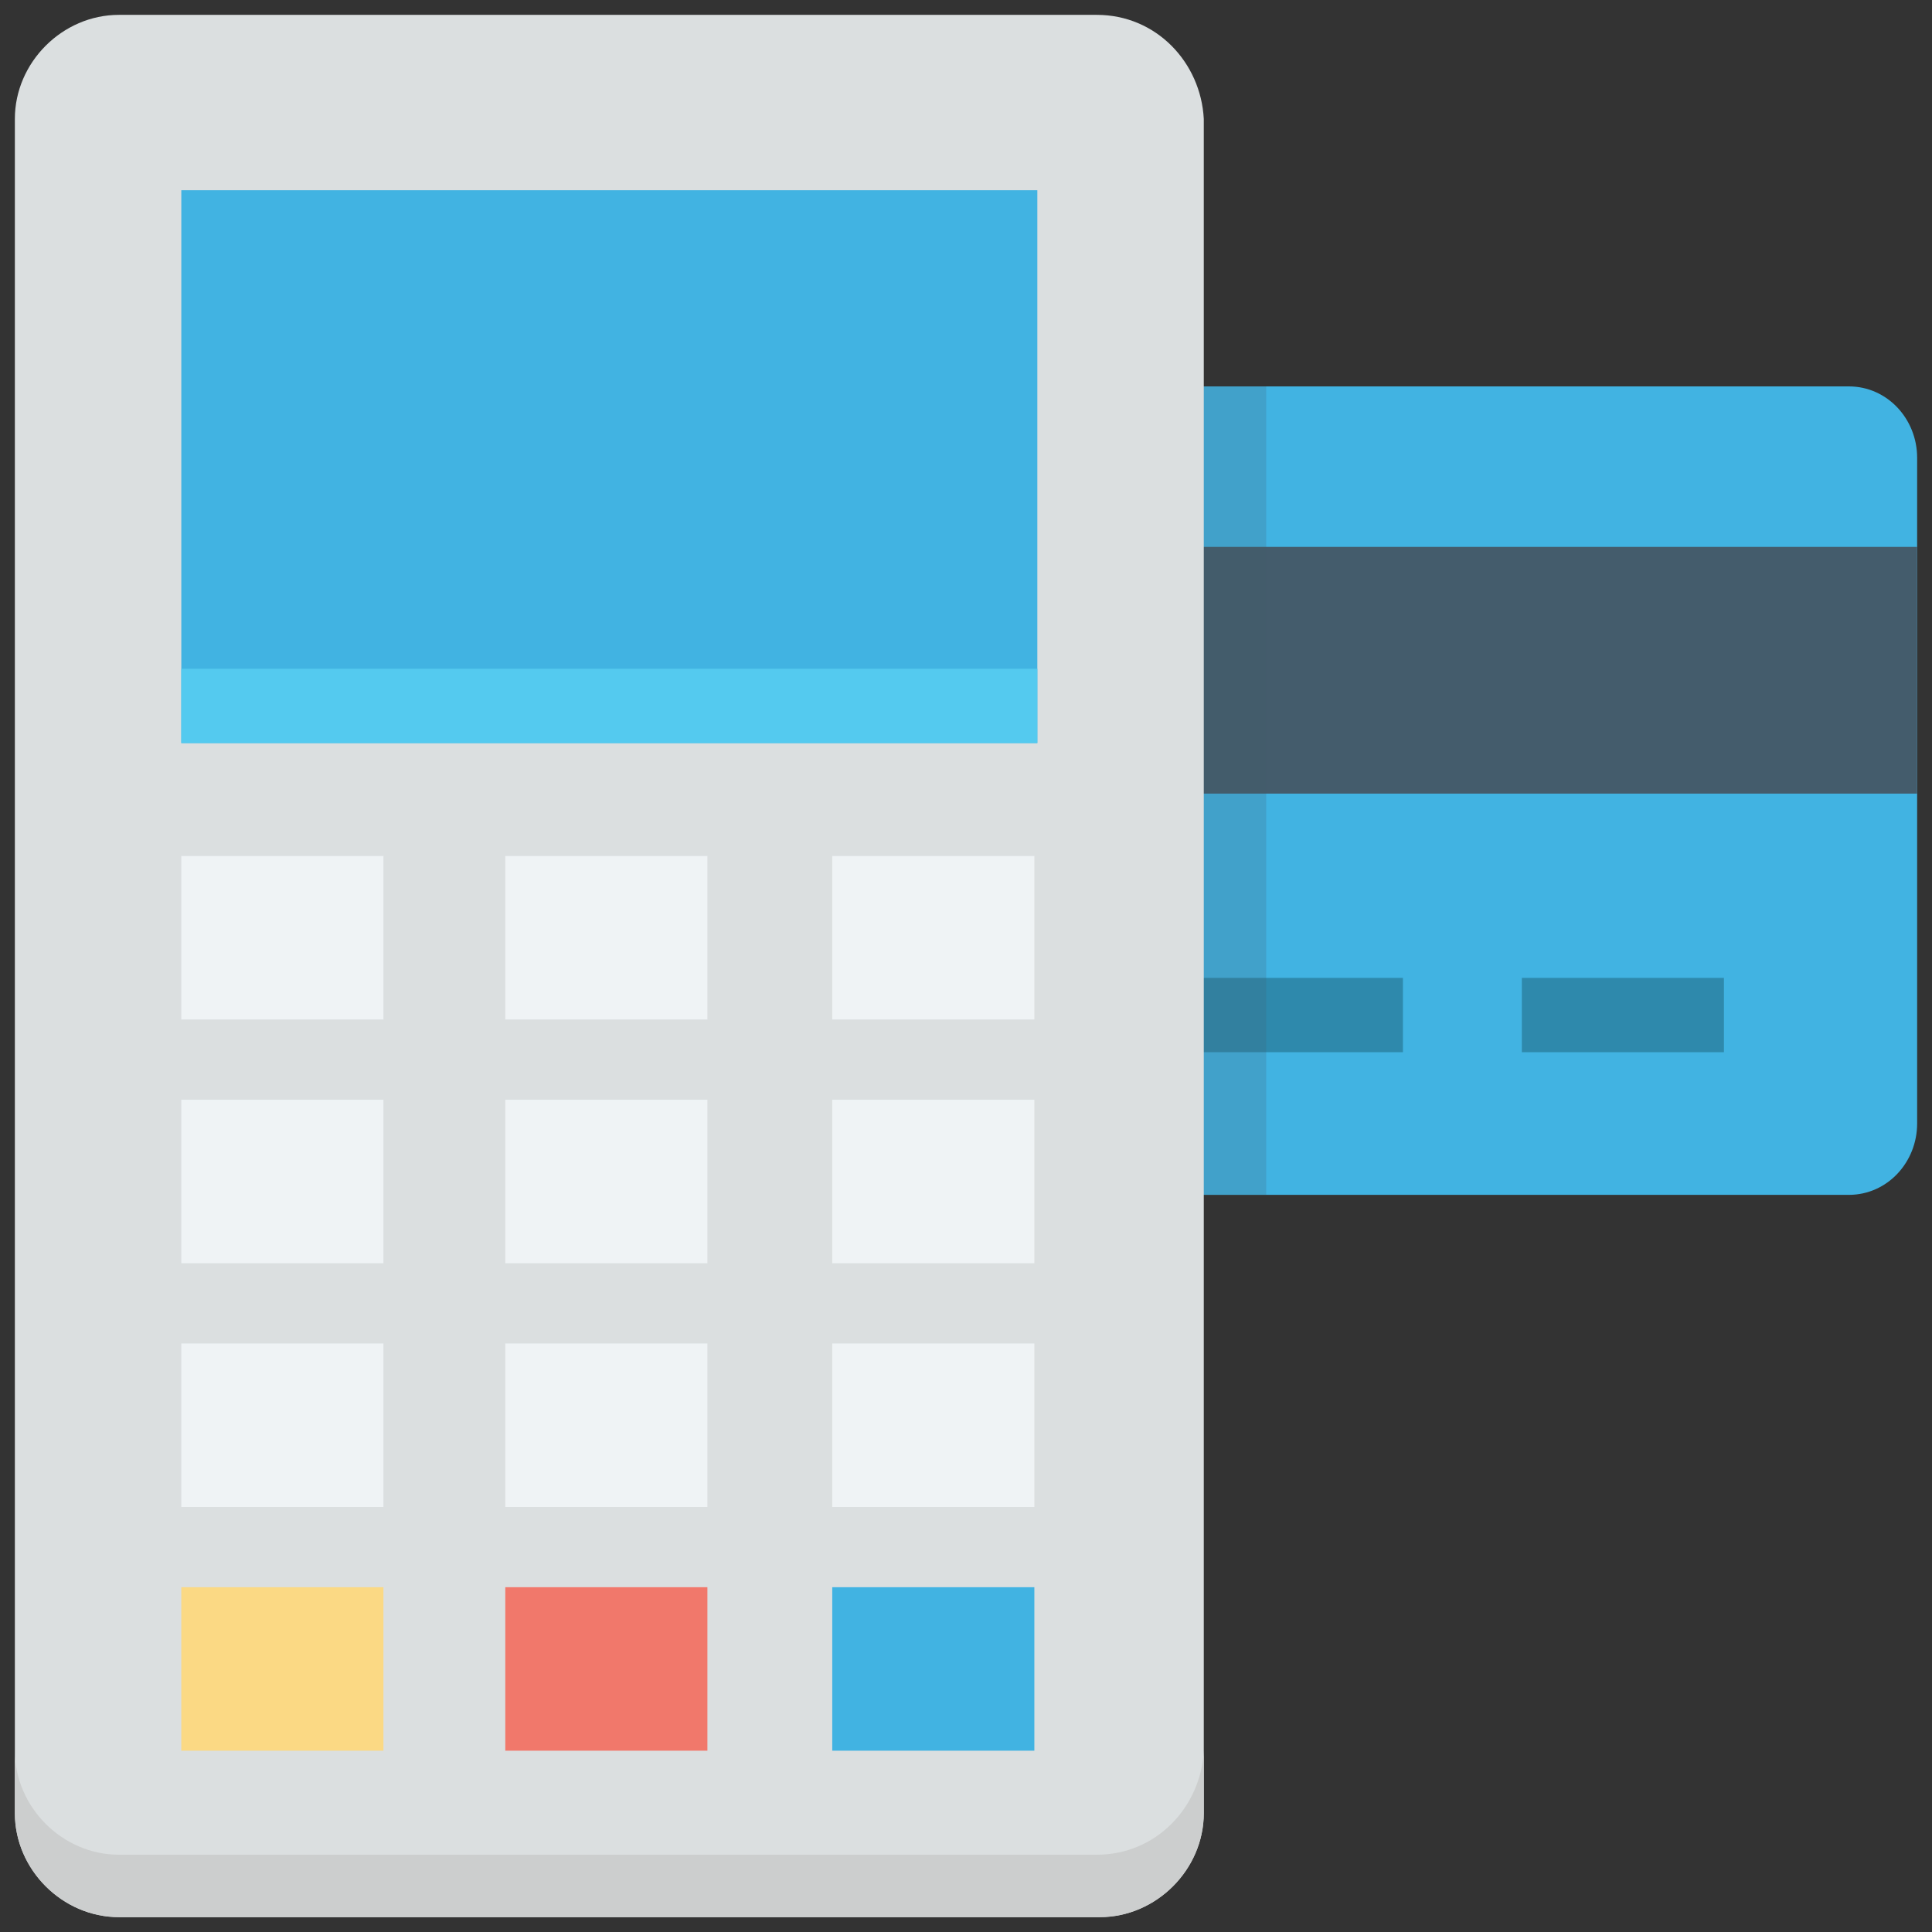 <!-- icon666.com - MILLIONS vector ICONS FREE --><svg id="Layer_1" enable-background="new 0 0 65 65" viewBox="0 0 65 65" xmlns="http://www.w3.org/2000/svg"><rect x="0" y="0" width="65" height="65" fill="#333333" stroke="none"/><g><path d="m62.2 13h-25.8v27.2h25.8c1.3 0 2.3-1.1 2.3-2.4v-22.4c0-1.3-1-2.4-2.3-2.4z" fill="#41b3e2"></path><path d="m36.7 18.4h27.8v8.3h-27.8z" fill="#445c6c"></path><path d="m40.4 32.9h6.8v2.5h-6.8z" fill="#2e89ac"></path><path d="m51.2 32.9h6.8v2.5h-6.8z" fill="#2e89ac"></path><path d="m39.5 13h3.1v27.2h-3.1z" fill="#445c6c" opacity=".2"></path><path d="m36.9.5h-32.9c-1.9 0-3.5 1.6-3.5 3.5v57c0 1.9 1.6 3.5 3.5 3.5h33c1.9 0 3.5-1.6 3.5-3.5v-57c-.1-1.9-1.6-3.5-3.6-3.5z" fill="#dbdfe0"></path><path d="m36.9 62.4h-32.9c-1.9 0-3.5-1.6-3.5-3.5v2.1c0 1.9 1.6 3.5 3.5 3.5h33c1.9 0 3.5-1.6 3.5-3.5v-2.1c-.1 1.9-1.6 3.5-3.6 3.5z" fill="#cccece"></path><path d="m6.1 6.4h28.8v18.6h-28.8z" fill="#41b3e2"></path><path d="m6.1 22.5h28.8v2.5h-28.8z" fill="#54caef"></path><g><g fill="#eff3f5"><path d="m6.1 28.8h6.8v5.5h-6.8z"></path><path d="m17 28.8h6.8v5.5h-6.8z"></path><path d="m28 28.8h6.8v5.5h-6.8z"></path><path d="m6.1 37h6.8v5.5h-6.8z"></path><path d="m17 37h6.8v5.5h-6.8z"></path><path d="m28 37h6.8v5.5h-6.8z"></path><path d="m6.1 45.2h6.8v5.5h-6.8z"></path><path d="m17 45.2h6.8v5.5h-6.8z"></path><path d="m28 45.2h6.8v5.5h-6.8z"></path></g><path d="m6.1 53.4h6.8v5.5h-6.8z" fill="#fbd984"></path><path d="m17 53.4h6.8v5.5h-6.8z" fill="#f1786b"></path><path d="m28 53.4h6.8v5.5h-6.8z" fill="#41b3e2"></path></g></g></svg>
